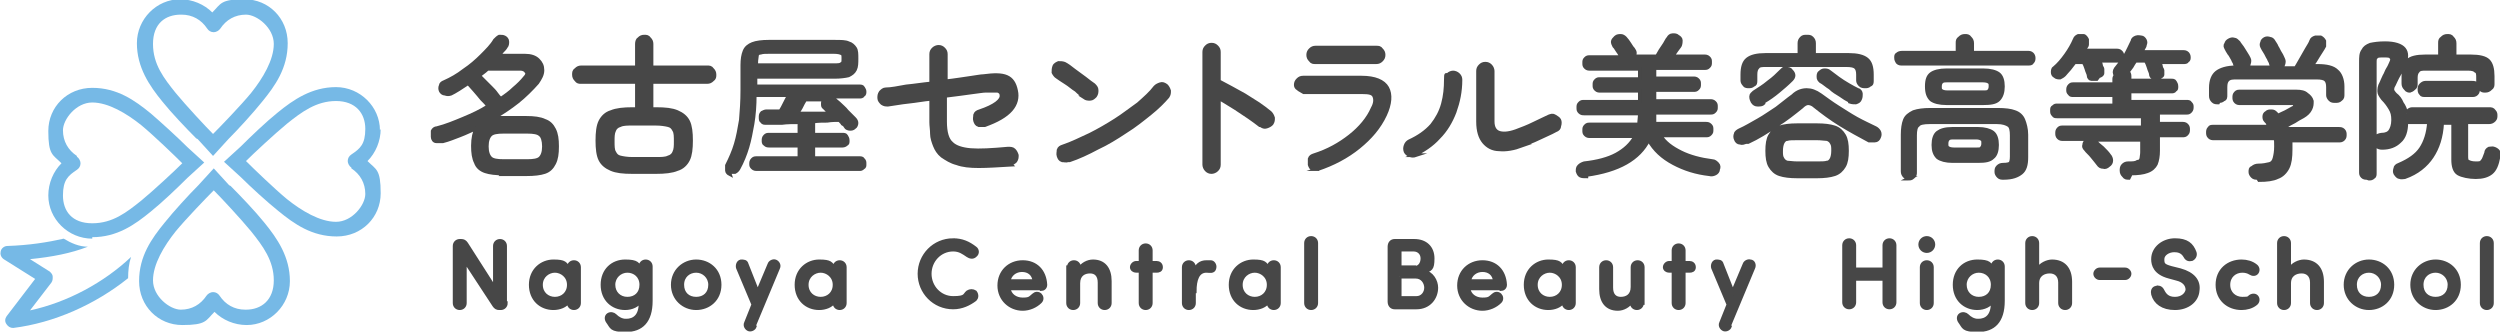 <?xml version="1.0" encoding="UTF-8"?>
<svg xmlns="http://www.w3.org/2000/svg" version="1.1" viewBox="0 0 341.5 45.3">
  <defs>
    <style>
      .cls-1 {
        fill: #76b9e6;
      }

      .cls-2 {
        fill: #474747;
        stroke: #474747;
        stroke-miterlimit: 10;
        stroke-width: .5px;
      }
    </style>
  </defs>
  <!-- Generator: Adobe Illustrator 28.7.1, SVG Export Plug-In . SVG Version: 1.2.0 Build 142)  -->
  <g>
    <g id="_レイヤー_1" data-name="レイヤー_1">
      <g>
        <g>
          <path class="cls-2" d="M69.1,41.4c0,.4-.3.7-.7.7h-.2c-.3,0-.5-.1-.7-.4l-4-6.1v5.8c0,.4-.3.7-.7.7s-.7-.3-.7-.7v-7.8c0-.4.3-.7.7-.7h.2c.3,0,.5.1.7.4l3.9,6.1v-5.8c0-.4.3-.7.7-.7s.7.3.7.7v7.8Z"/>
          <path class="cls-2" d="M77.7,41.1c-.4.7-1.3,1-2.1,1-1.7,0-3.1-1.2-3.1-3.2s1.5-3.2,3.1-3.2,1.6.3,2.1,1v-.2c0-.4.3-.7.7-.7s.7.3.7.7v4.9c0,.4-.3.7-.7.7s-.7-.3-.7-.7v-.3ZM75.8,40.8c1,0,1.9-.7,1.9-1.9s-1-1.9-1.9-1.9-1.9.7-1.9,1.9.9,1.9,1.9,1.9Z"/>
          <path class="cls-2" d="M85.5,43.8c1.2,0,2-.7,2-2.4v-.4c-.3.7-1.2,1.1-2.1,1.1-1.7,0-3.1-1.2-3.1-3.2s1.4-3.2,3.1-3.2,1.7.4,2.1,1v-.3c0-.4.3-.7.7-.7s.7.3.7.7v4.7c0,2.8-1.3,4-3.4,4s-1.9-.4-2.5-1.2c-.2-.3-.2-.7.1-.9.3-.2.7-.1.9.1.4.4.9.7,1.5.7ZM85.7,37c-1,0-1.9.8-1.9,1.9s.8,1.9,1.9,1.9,1.9-.7,1.9-1.9-.9-1.9-1.9-1.9Z"/>
          <path class="cls-2" d="M91.9,38.9c0-1.9,1.5-3.2,3.2-3.2s3.2,1.2,3.2,3.2-1.5,3.2-3.2,3.2-3.2-1.3-3.2-3.2ZM97,38.9c0-1.1-.9-1.9-1.9-1.9s-1.9.7-1.9,1.9.8,1.9,1.9,1.9,1.9-.7,1.9-1.9Z"/>
          <path class="cls-2" d="M103.1,44.6c-.1.3-.5.5-.8.4s-.6-.5-.4-.9l1-2.5-2.1-5c-.1-.3,0-.8.4-.9.4,0,.7,0,.8.4l1.5,3.8,1.6-3.8c.1-.3.5-.5.8-.4s.6.5.4.9l-3.3,7.9Z"/>
          <path class="cls-2" d="M114,41.1c-.4.7-1.3,1-2.1,1-1.7,0-3.1-1.2-3.1-3.2s1.5-3.2,3.1-3.2,1.6.3,2.1,1v-.2c0-.4.3-.7.7-.7s.7.3.7.7v4.9c0,.4-.3.7-.7.7s-.7-.3-.7-.7v-.3ZM112.1,40.8c1,0,1.9-.7,1.9-1.9s-1-1.9-1.9-1.9-1.9.7-1.9,1.9.9,1.9,1.9,1.9Z"/>
        </g>
        <g>
          <path class="cls-2" d="M130.2,32.8c1.2,0,2.1.4,3,1.1.3.2.4.7,0,1-.3.3-.7.2-1,0-.6-.4-1.1-.8-2-.8-1.8,0-3.2,1.5-3.2,3.3s1.4,3.3,3.2,3.3,1.5-.4,2-.8c.3-.2.7-.2,1,0,.3.4.2.8,0,1-.8.6-1.8,1.1-3,1.1-2.6,0-4.6-2.1-4.6-4.6s2-4.6,4.6-4.6Z"/>
          <path class="cls-2" d="M142.1,39.4h-4.3c.1.9.9,1.5,1.9,1.5s1-.2,1.5-.6c.2-.2.6-.3.9,0,.2.2.3.6,0,.9-.6.6-1.5,1-2.4,1-1.7,0-3.2-1.3-3.2-3.2s1.4-3.2,3.2-3.2,3,1.2,3.1,3.1c0,.4-.3.6-.6.6ZM141.3,38.4c-.1-1-.8-1.5-1.7-1.5s-1.7.6-1.8,1.5h3.6Z"/>
          <path class="cls-2" d="M146,36.5c0-.4.3-.7.7-.7s.7.3.7.7v.3c.4-.7,1.2-1.1,1.9-1.1,1.5,0,2.3,1,2.3,2.7v3c0,.4-.3.7-.7.7s-.7-.3-.7-.7v-2.8c0-1-.5-1.5-1.3-1.5s-1.6.4-1.6,1.6v2.7c0,.4-.3.7-.7.7s-.7-.3-.7-.7v-4.9Z"/>
          <path class="cls-2" d="M155.8,37h-.6c-.3,0-.6-.2-.6-.5s.3-.6.6-.6h.6v-1.7c0-.4.3-.7.7-.7s.7.3.7.7v1.7h.8c.3,0,.6.2.6.6s-.3.5-.6.5h-.8v4.4c0,.4-.3.7-.7.7s-.7-.3-.7-.7v-4.4Z"/>
          <path class="cls-2" d="M163.1,39.8v1.6c0,.4-.3.7-.7.7s-.7-.3-.7-.7v-4.9c0-.4.3-.7.7-.7s.7.3.7.7v.8c.3-1.1.9-1.5,1.7-1.5s.4,0,.6,0c.3,0,.6.4.5.8-.1.6-.7.4-1.1.4-1.2,0-1.6,1.2-1.6,2.8Z"/>
          <path class="cls-2" d="M173.3,41.1c-.4.7-1.3,1-2.1,1-1.7,0-3.1-1.2-3.1-3.2s1.5-3.2,3.1-3.2,1.6.3,2.1,1v-.2c0-.4.3-.7.7-.7s.7.3.7.7v4.9c0,.4-.3.7-.7.7s-.7-.3-.7-.7v-.3ZM171.4,40.8c1,0,1.9-.7,1.9-1.9s-1-1.9-1.9-1.9-1.9.7-1.9,1.9.9,1.9,1.9,1.9Z"/>
          <path class="cls-2" d="M179.8,41.4c0,.4-.3.7-.7.7s-.7-.3-.7-.7v-8.2c0-.4.3-.7.7-.7s.7.3.7.7v8.2Z"/>
        </g>
        <g>
          <path class="cls-2" d="M190.5,42c-.4,0-.7-.3-.7-.8v-7.5c0-.5.3-.8.7-.8h2.7c1.5,0,2.5.9,2.5,2.4s-.3,1.5-1.2,1.8c1.1.2,1.7,1.3,1.7,2.2,0,1.4-1,2.7-2.7,2.7h-3ZM193.2,36.6c.7,0,1.1-.6,1.1-1.3s-.5-1.2-1.2-1.2h-1.9v2.4h2ZM191.2,37.8v2.9h2.3c.8,0,1.3-.7,1.3-1.4s-.5-1.5-1.4-1.5h-2.2Z"/>
          <path class="cls-2" d="M204.9,39.4h-4.3c.1.9.9,1.5,1.9,1.5s1-.2,1.5-.6c.2-.2.6-.3.9,0,.2.2.3.6,0,.9-.6.6-1.5,1-2.4,1-1.7,0-3.2-1.3-3.2-3.2s1.4-3.2,3.2-3.2,3,1.2,3.1,3.1c0,.4-.3.6-.6.6ZM204.2,38.4c-.1-1-.8-1.5-1.7-1.5s-1.7.6-1.8,1.5h3.6Z"/>
          <path class="cls-2" d="M213.6,41.1c-.4.7-1.3,1-2.1,1-1.7,0-3.1-1.2-3.1-3.2s1.5-3.2,3.1-3.2,1.6.3,2.1,1v-.2c0-.4.3-.7.7-.7s.7.3.7.7v4.9c0,.4-.3.7-.7.7s-.7-.3-.7-.7v-.3ZM211.7,40.8c1,0,1.9-.7,1.9-1.9s-1-1.9-1.9-1.9-1.9.7-1.9,1.9.9,1.9,1.9,1.9Z"/>
          <path class="cls-2" d="M224.3,41.4c0,.4-.3.7-.7.7s-.7-.3-.7-.7v-.3c-.4.7-1.2,1.1-1.9,1.1-1.5,0-2.3-1-2.3-2.7v-3c0-.4.3-.7.7-.7s.7.3.7.7v2.8c0,1,.5,1.5,1.3,1.5s1.6-.4,1.6-1.6v-2.7c0-.4.3-.7.7-.7s.7.3.7.7v4.9Z"/>
          <path class="cls-2" d="M228.6,37h-.6c-.3,0-.6-.2-.6-.5s.3-.6.6-.6h.6v-1.7c0-.4.3-.7.7-.7s.7.3.7.7v1.7h.8c.3,0,.6.2.6.6s-.3.5-.6.5h-.8v4.4c0,.4-.3.7-.7.7s-.7-.3-.7-.7v-4.4Z"/>
          <path class="cls-2" d="M236.3,44.6c-.1.3-.5.5-.8.4s-.6-.5-.4-.9l1-2.5-2.1-5c-.1-.3,0-.8.4-.9.4,0,.7,0,.8.4l1.5,3.8,1.6-3.8c.1-.3.5-.5.8-.4.4,0,.6.5.4.9l-3.3,7.9Z"/>
        </g>
        <g>
          <path class="cls-2" d="M257.4,38.1h-4.1v3.2c0,.4-.3.7-.7.7s-.7-.3-.7-.7v-7.8c0-.4.3-.7.7-.7s.7.3.7.7v3.3h4.1v-3.3c0-.4.3-.7.7-.7s.7.3.7.7v7.8c0,.4-.3.7-.7.7s-.7-.3-.7-.7v-3.2Z"/>
          <path class="cls-2" d="M263.2,32.5c.5,0,.9.4.9.9s-.4.9-.9.9-.9-.4-.9-.9.4-.9.9-.9ZM263.9,36.5c0-.4-.3-.7-.7-.7s-.7.3-.7.7v4.9c0,.4.3.7.7.7s.7-.3.7-.7v-4.9Z"/>
          <path class="cls-2" d="M270.2,43.8c1.2,0,2-.7,2-2.4v-.4c-.3.7-1.2,1.1-2.1,1.1-1.7,0-3.1-1.2-3.1-3.2s1.4-3.2,3.1-3.2,1.7.4,2.1,1v-.3c0-.4.3-.7.7-.7s.7.3.7.7v4.7c0,2.8-1.3,4-3.4,4s-1.9-.4-2.5-1.2c-.2-.3-.2-.7.1-.9.3-.2.7-.1.9.1.4.4.9.7,1.5.7ZM270.3,37c-1,0-1.9.8-1.9,1.9s.8,1.9,1.9,1.9,1.9-.7,1.9-1.9-.9-1.9-1.9-1.9Z"/>
          <path class="cls-2" d="M278.4,36.8c.3-.7,1.3-1.1,1.9-1.1,1.6,0,2.5,1,2.5,2.8v2.9c0,.4-.3.7-.7.7s-.7-.3-.7-.7v-2.8c0-1-.6-1.5-1.4-1.5s-1.7.4-1.7,1.6v2.7c0,.4-.3.7-.7.7s-.7-.3-.7-.7v-8.2c0-.4.3-.7.7-.7s.7.3.7.7v3.7Z"/>
          <path class="cls-2" d="M290.3,36.8c.3,0,.6.3.6.6s-.3.6-.6.6h-3.5c-.3,0-.6-.3-.6-.6s.3-.6.6-.6h3.5Z"/>
          <path class="cls-2" d="M294.5,39.3c.4-.1.7,0,.9.4.3.6.7,1.1,1.7,1.1s1.6-.6,1.7-1.2c0-.8-.6-1.3-1.4-1.5l-1.1-.3c-1.9-.5-2.2-1.6-2.2-2.4,0-1.5,1.4-2.6,3-2.6s2.3.6,2.7,1.7c.1.3,0,.7-.4.9-.4.1-.7,0-.9-.4-.4-.7-1-.8-1.5-.8-.8,0-1.6.5-1.6,1.2s.1.9,1.2,1.2l1.2.3c1.8.5,2.6,1.5,2.4,2.8-.1,1.4-1.4,2.4-3.1,2.4s-2.7-.8-3-1.9c-.1-.4,0-.8.4-.9Z"/>
          <path class="cls-2" d="M306.2,35.7c.7,0,1.4.2,1.9.6.3.2.4.6.2.9-.2.3-.6.3-.9.1-.3-.2-.7-.3-1.1-.3-1,0-1.9.7-1.9,1.9s.9,1.9,1.9,1.9.8-.1,1.1-.3c.3-.2.7-.2.9.1.2.3.1.7-.2.9-.5.4-1.2.6-1.9.6-1.8,0-3.3-1.2-3.3-3.2s1.5-3.2,3.3-3.2Z"/>
          <path class="cls-2" d="M312.8,36.8c.3-.7,1.3-1.1,1.9-1.1,1.6,0,2.5,1,2.5,2.8v2.9c0,.4-.3.7-.7.7s-.7-.3-.7-.7v-2.8c0-1-.6-1.5-1.4-1.5s-1.7.4-1.7,1.6v2.7c0,.4-.3.7-.7.7s-.7-.3-.7-.7v-8.2c0-.4.3-.7.7-.7s.7.3.7.7v3.7Z"/>
          <path class="cls-2" d="M320.4,38.9c0-1.9,1.5-3.2,3.2-3.2s3.2,1.2,3.2,3.2-1.5,3.2-3.2,3.2-3.2-1.3-3.2-3.2ZM325.5,38.9c0-1.1-.9-1.9-1.9-1.9s-1.9.7-1.9,1.9.8,1.9,1.9,1.9,1.9-.7,1.9-1.9Z"/>
          <path class="cls-2" d="M329.5,38.9c0-1.9,1.5-3.2,3.2-3.2s3.2,1.2,3.2,3.2-1.5,3.2-3.2,3.2-3.2-1.3-3.2-3.2ZM334.6,38.9c0-1.1-.9-1.9-1.9-1.9s-1.9.7-1.9,1.9.8,1.9,1.9,1.9,1.9-.7,1.9-1.9Z"/>
          <path class="cls-2" d="M340.4,41.4c0,.4-.3.7-.7.7s-.7-.3-.7-.7v-8.2c0-.4.3-.7.7-.7s.7.3.7.7v8.2Z"/>
        </g>
      </g>
      <g>
        <path class="cls-2" d="M68.8,23.7c-1.1,0-1.9-.1-2.5-.3-.6-.2-1.1-.6-1.3-1.2-.3-.6-.4-1.3-.4-2.3s.2-1.9.5-2.4c-.7.3-1.5.7-2.3,1s-1.5.6-2.3.8c-.3,0-.6,0-.9,0-.3,0-.5-.3-.5-.6,0-.3,0-.5,0-.8.1-.2.3-.4.6-.4,1.2-.3,2.4-.8,3.6-1.3,1.2-.5,2.3-1,3.4-1.7-.2-.3-.5-.6-.9-1-.3-.4-1.7-2-1.9-2.2-.2-.2,1.2-1.3,1.4-1.1.2.2,1.6,1.6,1.8,1.8.2.2.5.5.7.8.2.3.4.5.6.7.6-.4,1.3-.9,1.8-1.4.6-.5,1.1-1,1.5-1.5.3-.3.4-.6.2-.8-.1-.2-.4-.4-.8-.4h-4.5c-.7.7-4.1,3-5,3.4-.3.1-.5.1-.8,0-.3,0-.5-.2-.6-.4-.1-.2-.1-.5,0-.7,0-.2.2-.4.5-.5.9-.4,1.8-.9,2.7-1.6.9-.6,1.7-1.3,2.4-2,.7-.7,1.4-1.4,1.8-2.1.2-.2.4-.4.6-.5.3,0,.5,0,.7.1.2.1.4.3.4.6,0,.2,0,.5-.2.7-.1.2-.3.4-.5.6s-.3.4-.5.6h3.6c.8,0,1.4.2,1.8.6s.6.8.6,1.4c0,.6-.3,1.1-.7,1.7-.8.9-1.7,1.8-2.7,2.6-1,.8-2.1,1.5-3.2,2.2.4,0,.7,0,1.2,0h3.2c1,0,1.9.1,2.5.4.6.2,1,.6,1.3,1.2.3.6.4,1.3.4,2.3s-.1,1.7-.4,2.3c-.3.6-.7,1-1.3,1.2-.6.2-1.4.3-2.5.3h-3.2ZM68.8,22h3.2c.9,0,1.5-.1,1.8-.4.3-.3.5-.8.5-1.6s-.2-1.4-.5-1.6c-.3-.3-.9-.4-1.8-.4h-3.2c-.9,0-1.5.1-1.8.4-.3.3-.5.8-.5,1.6s.2,1.3.5,1.6c.3.3.9.4,1.8.4Z"/>
        <path class="cls-2" d="M86.4,23.5c-1.3,0-2.2-.1-2.9-.4-.7-.3-1.2-.7-1.5-1.3-.3-.6-.4-1.5-.4-2.6s.1-2,.4-2.6c.3-.6.8-1.1,1.5-1.3.7-.3,1.7-.4,2.9-.4h.6v-3.7h-7.6c-.3,0-.5,0-.7-.3-.2-.2-.3-.4-.3-.7s0-.5.3-.7c.2-.2.4-.3.7-.3h7.6v-3.2c0-.3.1-.6.3-.7.2-.2.4-.3.7-.3s.5,0,.7.3c.2.2.3.4.3.7v3.2h7.6c.3,0,.5,0,.7.3.2.2.3.4.3.7s0,.5-.3.7c-.2.2-.4.3-.7.3h-7.6v3.7h.6c1.3,0,2.2.1,2.9.4.7.3,1.2.7,1.5,1.3.3.6.4,1.5.4,2.6s-.1,2-.4,2.6c-.3.6-.8,1.1-1.5,1.3-.7.3-1.7.4-2.9.4h-3.2ZM86.4,21.7h3.2c.7,0,1.3,0,1.7-.2.4-.1.7-.4.8-.7.2-.4.2-.9.2-1.5s0-1.2-.2-1.5c-.2-.4-.4-.6-.8-.7-.4-.1-1-.2-1.7-.2h-3.2c-.7,0-1.3,0-1.7.2-.4.1-.7.4-.8.7-.2.4-.2.9-.2,1.5s0,1.2.2,1.5c.2.4.4.6.8.7.4.1,1,.2,1.7.2Z"/>
        <path class="cls-2" d="M99.7,23.8c-.2-.1-.4-.3-.4-.5,0-.2,0-.5,0-.7.5-1,.9-1.9,1.2-2.9.3-1,.5-2.1.7-3.3.1-1.2.2-2.5.2-4.1v-3.4c0-.8.1-1.4.3-1.9.2-.5.6-.8,1.1-1,.5-.2,1.3-.3,2.2-.3h9c.9,0,1.5,0,1.9.2.4.1.7.4.9.7.2.3.2.8.2,1.4s0,1.1-.2,1.5c-.2.4-.5.6-.9.8-.4.1-1.1.2-1.9.2h-10.8v1.3h14.2c.2,0,.4,0,.5.2.1.2.2.3.2.5s0,.4-.2.5c-.1.2-.3.2-.5.2h-3.8s0,0,0,0c0,0,0,0,0,0,.3.3.6.6,1,.9.4.4.8.7,1.1,1.1.4.4.7.7,1,1,.2.2.3.4.3.6,0,.2-.1.5-.3.6-.2.2-.4.2-.6.2-.2,0-.5-.1-.6-.3,0-.1-.2-.3-.4-.4-.1-.2-.3-.3-.4-.5-.5,0-1.1,0-1.7.1-.6,0-1.2,0-1.9.1v1.8h4c.2,0,.4,0,.5.2.1.2.2.3.2.6s0,.4-.2.5c-.1.1-.3.2-.5.2h-4v1.7h6.3c.2,0,.4,0,.5.2.2.2.2.3.2.6s0,.4-.2.5c-.2.2-.3.2-.5.2h-14c-.2,0-.4,0-.6-.2s-.2-.3-.2-.5,0-.4.2-.6.3-.2.6-.2h5.8v-1.7h-4.1c-.2,0-.4,0-.6-.2-.2-.1-.2-.3-.2-.5s0-.4.2-.6c.2-.2.3-.2.6-.2h4.1v-1.7c-.8,0-1.7,0-2.4.1-.8,0-1.5,0-2.1,0-.3,0-.5,0-.6-.2-.2-.1-.2-.3-.2-.6,0-.2,0-.4.2-.6.2-.1.4-.2.6-.2.3,0,.6,0,.9,0,.3,0,.7,0,1,0,.2-.3.4-.7.6-1.1.2-.4.4-.8.6-1.1h-4.7c0,1.4-.1,2.7-.3,3.9-.2,1.1-.4,2.2-.7,3.2-.3,1-.7,2-1.2,2.9-.1.2-.3.4-.5.5-.3,0-.5,0-.8,0ZM103.2,8.9h10.7c.6,0,.9,0,1.1-.2.2-.1.2-.3.2-.7s0-.6-.2-.7c-.2-.1-.5-.2-1.1-.2h-8.8c-.5,0-.9,0-1.2.1-.3,0-.5.2-.5.4,0,.2-.1.5-.1,1v.2ZM108.7,15.5c.8,0,1.6,0,2.4,0,.8,0,1.6,0,2.3,0-.1-.2-.3-.3-.4-.4-.1-.1-.3-.3-.4-.4-.2-.1-.2-.3-.2-.5,0-.2,0-.4.2-.5,0,0,.1,0,.1-.1h-2.7c-.2.3-.4.7-.6,1.1-.2.4-.5.7-.7,1.1Z"/>
        <path class="cls-2" d="M148.2,13.3c-.4-.3-.8-.6-1.2-1-.5-.3-.9-.7-1.4-1-.5-.3-.9-.6-1.2-.8-.2-.1-.4-.4-.5-.6,0-.3,0-.5.1-.8.1-.3.4-.4.6-.5.3,0,.5,0,.8.1.4.2.8.5,1.3.9.5.4,1,.7,1.5,1.1.5.4.9.7,1.2.9.2.2.4.4.4.7,0,.3,0,.5-.2.8-.2.2-.4.4-.7.4-.3,0-.5,0-.8-.2ZM145.9,21.9c-.3.1-.5,0-.8,0-.3-.1-.4-.3-.5-.6-.1-.3,0-.5,0-.8.1-.3.3-.4.6-.5,1.2-.4,2.4-1,3.7-1.6,1.2-.6,2.4-1.3,3.5-2s2.1-1.5,3.1-2.2c.9-.8,1.7-1.5,2.3-2.3.2-.2.4-.3.7-.4s.5,0,.8.2c.2.2.3.4.4.7,0,.3,0,.5-.2.8-.6.7-1.4,1.5-2.4,2.3-1,.8-2.1,1.7-3.4,2.5-1.2.8-2.5,1.6-3.8,2.2-1.3.7-2.6,1.3-3.8,1.7Z"/>
        <path class="cls-2" d="M165.5,23.5c-.3,0-.5-.1-.7-.3-.2-.2-.3-.5-.3-.7V7.1c0-.3.1-.5.3-.7.2-.2.4-.3.7-.3s.5.1.7.3c.2.2.3.4.3.7v15.4c0,.3-.1.5-.3.7-.2.2-.5.3-.7.3ZM172.1,17.1c-.4-.3-.9-.7-1.5-1.1-.6-.4-1.2-.8-1.8-1.2-.6-.4-2.3-1.4-2.8-1.7-.2-.1.2-2.2.5-2,.6.3,2.8,1.5,3.5,1.9.6.4,1.3.8,1.9,1.2.6.4,1.1.8,1.6,1.2.2.2.3.4.4.7,0,.3,0,.5-.2.8-.2.2-.4.3-.7.4s-.5,0-.8-.2Z"/>
        <path class="cls-2" d="M180.2,23.1c-.3,0-.6,0-.8,0-.3-.1-.4-.3-.5-.6,0-.3,0-.5,0-.8.1-.3.3-.4.6-.5,1.9-.6,3.5-1.5,4.9-2.6,1.4-1.1,2.5-2.4,3.1-3.8.4-.7.4-1.3.2-1.7-.2-.4-.7-.5-1.6-.5h-8c-.3-.2-.6-.3-.8-.5-.2-.1-.3-.3-.3-.5,0-.3.1-.5.3-.7.2-.2.4-.3.7-.3h8c1.8,0,3,.5,3.5,1.4.5.9.4,2.2-.3,3.7-.8,1.7-2,3.1-3.6,4.4-1.6,1.3-3.5,2.3-5.6,3ZM179.7,8.5c-.3,0-.5,0-.7-.3-.2-.2-.3-.4-.3-.7s.1-.5.3-.7c.2-.2.4-.3.7-.3h8.3c.3,0,.5,0,.7.3.2.2.3.4.3.7s-.1.5-.3.7c-.2.2-.4.3-.7.3h-8.3Z"/>
        <path class="cls-2" d="M193.4,21.2c-.3.1-.5.1-.8,0-.3-.1-.5-.3-.6-.5-.1-.3-.1-.5,0-.8.1-.3.3-.5.5-.6,1.3-.6,2.3-1.3,3.1-2.2.7-.9,1.2-1.8,1.5-2.9.3-1.1.4-2.2.4-3.3s.1-.5.3-.7c.2-.2.5-.3.7-.3s.5.1.7.3c.2.2.3.4.3.7,0,1.6-.3,3-.8,4.4-.5,1.3-1.2,2.5-2.2,3.5-.9,1-2.1,1.8-3.4,2.4ZM207.9,19.9c-1.1.4-2.2.6-3.1.5-.9,0-1.6-.4-2.1-1-.5-.6-.8-1.5-.8-2.8v-6.9c0-.3.1-.5.3-.7.2-.2.4-.3.7-.3s.5.1.7.3c.2.2.3.5.3.7v6.9c0,.8.3,1.3.8,1.5.5.2,1.3.2,2.4-.2.8-.3,1.6-.6,2.4-1,.8-.4,1.5-.7,2.1-1,.3-.1.5-.2.8,0s.5.3.6.5c.1.2.1.5,0,.8,0,.3-.2.5-.5.6-.7.4-1.5.7-2.3,1.1-.8.4-1.7.7-2.4,1Z"/>
        <path class="cls-2" d="M216.7,24.1c-.3,0-.6,0-.8-.1-.2-.1-.3-.3-.4-.6,0-.3,0-.5.2-.7.2-.2.4-.3.7-.4,1.8-.2,3.3-.6,4.4-1.2s2-1.4,2.6-2.5h-6.2c-.2,0-.4,0-.6-.2-.2-.2-.2-.3-.2-.6s0-.4.2-.6c.2-.2.3-.2.6-.2h6.7c0-.5.1-1,.1-1.5h0s-7.6,0-7.6,0c-.2,0-.4,0-.6-.2-.2-.2-.2-.3-.2-.6s0-.4.2-.6c.2-.2.3-.2.6-.2h7.6v-1.5h-5.4c-.2,0-.4,0-.6-.2-.2-.2-.2-.3-.2-.6s0-.4.2-.6c.2-.2.3-.2.6-.2h5.4v-1.4h-6.8c-.2,0-.4,0-.6-.2-.2-.2-.2-.3-.2-.6s0-.4.2-.6c.2-.2.3-.2.6-.2h4.3c0-.1-.2-.3-.3-.5-.1-.2-.3-.4-.4-.6-.1-.2-.2-.3-.3-.4-.1-.2-.2-.4-.2-.6,0-.2.2-.4.4-.6.2-.2.5-.2.7-.2s.4.1.6.3c.2.2.4.5.6.8.2.3.3.5.5.7.3.4.3.7,0,1h3.2c.2-.2.3-.5.5-.8.2-.3.4-.6.6-.9.2-.3.3-.6.5-.8.1-.2.3-.4.6-.4.3,0,.5,0,.7.2.2.1.4.3.4.5,0,.2,0,.4-.1.7-.1.2-.3.4-.5.7-.2.3-.4.6-.6.8h4.4c.2,0,.4,0,.6.2.2.2.2.3.2.6s0,.4-.2.6-.3.2-.6.2h-6.8v1.4h5.3c.2,0,.4,0,.6.2.2.2.2.3.2.6s0,.4-.2.6c-.2.2-.3.2-.6.2h-5.3v1.5h7.6c.2,0,.4,0,.6.2.2.2.2.3.2.6s0,.4-.2.6c-.2.2-.3.2-.6.2h-7.6c0,.3,0,.5,0,.8,0,.2,0,.5,0,.7h7c.2,0,.4,0,.6.2.2.2.2.3.2.6s0,.4-.2.6c-.2.2-.3.2-.6.2h-6.2c.6,1,1.6,1.7,2.8,2.3,1.2.6,2.7,1,4.3,1.2.3,0,.5.2.7.4.2.2.2.5.1.7,0,.3-.2.5-.4.6-.2.1-.5.2-.8.1-1.8-.2-3.4-.7-4.9-1.5-1.5-.8-2.6-1.8-3.4-3.2-1.3,2.6-4.1,4.2-8.5,4.8Z"/>
        <path class="cls-2" d="M238.5,19.4c-.3.1-.5.2-.8.1-.3,0-.5-.2-.6-.5-.1-.2-.1-.5,0-.7,0-.2.3-.4.5-.5.9-.4,1.7-.9,2.6-1.4.9-.5,1.7-1.1,2.5-1.6.8-.6,1.5-1.2,2.2-1.7.6-.6,1.3-.8,1.9-.8s1.2.2,1.9.7c.7.5,1.5,1.1,2.3,1.6.8.5,1.7,1.1,2.6,1.6.9.5,1.8.9,2.6,1.3.2.1.4.3.5.5.1.2.1.5,0,.7-.1.3-.3.5-.6.5-.3,0-.6,0-.8,0-1.3-.7-2.6-1.4-3.9-2.2-1.3-.8-2.5-1.7-3.5-2.5-.3-.3-.7-.4-.9-.4-.3,0-.6.2-.9.5-1,.8-2.1,1.7-3.4,2.5-1.3.9-2.6,1.7-3.9,2.3ZM238.9,11.8c-.2,0-.5,0-.6-.2-.2-.2-.3-.4-.3-.6v-.8c0-1,.2-1.7.7-2.1.5-.4,1.3-.6,2.5-.6h4.6v-1.6c0-.3.1-.5.3-.7.2-.2.4-.2.7-.2s.5,0,.7.2c.2.2.3.4.3.7v1.6h4.7c1.2,0,2,.2,2.5.6.5.4.7,1.1.7,2.1v.8c0,.3,0,.5-.3.6-.2.2-.4.2-.6.2s-.5,0-.7-.2c-.2-.2-.3-.4-.3-.6v-.8c0-.5-.1-.8-.3-1-.2-.2-.6-.3-1.3-.3h-10.9c-.6,0-1,0-1.2.3-.2.2-.3.5-.3,1v.8c0,.3,0,.5-.3.6-.2.2-.4.2-.7.2ZM240.9,14.1c-.2.2-.5.2-.8.2-.3,0-.5-.1-.7-.4-.1-.2-.2-.4-.2-.7s.2-.4.4-.6c.6-.4,1.3-.8,2-1.4.7-.5,1.2-1,1.7-1.5s.4-.3.7-.3.5,0,.7.3c.2.2.3.4.3.6,0,.2-.1.4-.3.6-.6.6-1.2,1.1-1.8,1.6-.6.5-1.3,1-2,1.4ZM245.5,24.1c-1,0-1.8-.1-2.4-.3-.6-.2-1-.6-1.3-1.1-.3-.5-.4-1.2-.4-2.1s.1-1.6.4-2.1c.3-.5.7-.9,1.3-1.1.6-.2,1.4-.3,2.4-.3h2.7c1,0,1.8.1,2.4.3.6.2,1,.6,1.3,1.1.3.5.4,1.2.4,2.1s-.1,1.6-.4,2.1c-.3.5-.7.9-1.3,1.1-.6.2-1.4.3-2.4.3h-2.7ZM245.5,22.3h2.7c.6,0,1.1,0,1.4-.1.3,0,.5-.3.6-.5.1-.2.2-.6.2-1.1s0-.8-.2-1.1c-.1-.2-.3-.4-.6-.5-.3,0-.8-.1-1.4-.1h-2.7c-.6,0-1.1,0-1.4.1-.3,0-.5.3-.6.5-.1.2-.2.6-.2,1.1s0,.8.2,1.1c.1.2.3.4.6.5.3,0,.8.1,1.4.1ZM252.7,13.8c-.4-.2-.9-.5-1.3-.8-.5-.3-1-.6-1.4-1-.5-.3-.9-.7-1.3-.9-.2-.2-.3-.3-.3-.6,0-.2,0-.5.2-.6.2-.2.4-.3.6-.3.2,0,.5,0,.7.2.4.3.8.6,1.2.9s.9.6,1.4.9c.5.3.9.5,1.3.7.2,0,.4.3.4.5,0,.2,0,.5-.1.7-.1.3-.3.4-.6.5-.3,0-.5,0-.8-.1Z"/>
        <path class="cls-2" d="M259.8,8.7c-.2,0-.4,0-.6-.2-.1-.2-.2-.3-.2-.6s0-.4.2-.5c.1-.1.3-.2.6-.2h7.6v-1.3c0-.3,0-.5.3-.7.2-.2.4-.3.7-.3s.5,0,.7.3c.2.2.3.4.3.7v1.3h7.6c.2,0,.4,0,.6.2.1.1.2.3.2.5s0,.4-.2.6c-.1.2-.3.2-.6.2h-17.3ZM260.9,24.3c-.3,0-.5,0-.7-.2s-.3-.4-.3-.7v-5c0-.8.1-1.5.3-2,.2-.5.6-.8,1.2-1.1.6-.2,1.3-.3,2.3-.3h9.2c1,0,1.8.1,2.3.3.6.2,1,.6,1.2,1.1.2.5.4,1.2.4,2v3.1c0,1-.2,1.7-.7,2.1-.5.4-1.2.7-2.4.7-.3,0-.5,0-.7-.2-.2-.2-.3-.4-.3-.6,0-.3,0-.5.2-.7.2-.2.4-.3.7-.3.6,0,.9-.1,1-.2.1-.1.2-.4.2-.9v-2.9c0-.7-.1-1.2-.4-1.4-.3-.2-.8-.4-1.6-.4h-9.2c-.8,0-1.4.1-1.6.4-.3.2-.4.7-.4,1.4v5c0,.3,0,.5-.3.7-.2.2-.4.2-.6.2ZM265.9,14.1c-1,0-1.7-.2-2.1-.5-.4-.4-.6-.9-.6-1.8s.2-1.4.6-1.7c.4-.3,1.1-.5,2.1-.5h5c1,0,1.7.2,2.1.5.4.3.6.9.6,1.7s-.2,1.4-.6,1.8c-.4.4-1.1.5-2.1.5h-5ZM266.7,22c-.9,0-1.6-.2-2-.5-.4-.4-.6-.9-.6-1.7s.2-1.4.6-1.7c.4-.3,1-.5,2-.5h3.5c.9,0,1.6.2,2,.5.4.3.6.9.6,1.7s-.2,1.4-.6,1.7c-.4.4-1,.5-2,.5h-3.5ZM266,12.6h4.9c.4,0,.7,0,.8-.2.1-.1.2-.3.2-.6s0-.5-.2-.6c-.1-.1-.4-.2-.8-.2h-4.9c-.4,0-.6,0-.8.2-.1.1-.2.3-.2.6s0,.5.2.6c.1.1.4.2.8.2ZM266.9,20.4h3.1c.4,0,.6,0,.7-.2.1-.1.2-.3.2-.6s0-.5-.2-.6c-.1-.1-.4-.2-.7-.2h-3.1c-.4,0-.6,0-.8.2-.1.1-.2.3-.2.6s0,.5.2.6c.1.1.4.2.8.2Z"/>
        <path class="cls-2" d="M290.8,24.3c-.3,0-.5,0-.7-.3-.2-.2-.3-.4-.3-.7,0-.2,0-.5.2-.7.2-.2.4-.3.7-.3.6,0,1,0,1.3-.2.3,0,.4-.2.5-.4,0-.2.1-.5.1-.9v-1.7h-6.7c.1,0,.2,0,.3.2.3.3.6.6,1,.9.4.4.7.7.9,1,.2.2.3.5.3.7,0,.3-.1.5-.4.7-.2.2-.5.3-.7.2-.3,0-.5-.1-.7-.4-.2-.3-.5-.6-.8-1s-.7-.7-.9-1c-.2-.2-.3-.4-.2-.6,0-.2.1-.4.3-.6,0,0,.2-.1.3-.2h-3.5c-.2,0-.4,0-.6-.2-.2-.2-.2-.4-.2-.6s0-.4.2-.6c.2-.2.3-.2.6-.2h10.9v-1.5h-11.7c-.2,0-.4,0-.5-.2-.2-.2-.2-.3-.2-.6s0-.4.2-.5c.2-.2.3-.2.5-.2h7.8v-1.4h-5.6c-.2,0-.4,0-.5-.2-.2-.2-.2-.3-.2-.5s0-.4.2-.6c.2-.2.3-.2.5-.2h5.6v-.6c0-.2,0-.4.2-.6-.2-.3-.2-.6,0-.9.4-.5.9-1.1,1.3-1.8.4-.7.7-1.4,1-2,0-.2.2-.4.5-.5s.5,0,.7,0c.2,0,.4.2.5.4.1.2.1.4,0,.6,0,.2-.1.3-.2.5s-.2.3-.2.5h5.6c.2,0,.4,0,.6.2.1.1.2.3.2.5s0,.4-.2.5c-.1.2-.3.2-.6.2h-3.2c0,.2.2.4.2.6,0,.2.2.4.2.5,0,.2,0,.4,0,.6,0,.2-.3.3-.5.4-.2,0-.5,0-.7,0s-.4-.2-.4-.5c0-.2-.2-.5-.3-.9-.1-.3-.2-.6-.4-.9h-1.4c-.2.3-.4.6-.5.8-.2.3-.4.5-.5.7,0,0,0,0,0,0,0,0,0,0,0,0,.1.2.2.3.2.6v.6h5.7c.2,0,.4,0,.5.2.1.2.2.3.2.6s0,.4-.2.5c-.1.2-.3.2-.5.2h-5.7v1.4h7.8c.2,0,.4,0,.5.2.2.2.2.3.2.5s0,.4-.2.6c-.2.2-.3.2-.5.2h-3.9v1.5h3.3c.2,0,.4,0,.6.2.2.2.2.4.2.6s0,.4-.2.6c-.2.2-.3.2-.6.2h-3.3v2.1c0,.7-.1,1.3-.3,1.8-.2.4-.6.8-1.2,1-.5.2-1.3.3-2.2.3ZM286.4,10.8c-.2,0-.5,0-.7,0s-.4-.2-.4-.5c0-.2-.2-.5-.3-.9-.1-.3-.2-.6-.4-.9h-1.2c-.2.3-.5.6-.7.9-.3.3-.5.6-.7.8-.2.2-.4.3-.6.4-.2,0-.5,0-.7-.2-.2-.1-.3-.3-.3-.5,0-.2,0-.5.2-.6.6-.5,1.1-1.1,1.6-1.8.5-.7.9-1.4,1.2-2.1.1-.3.3-.4.5-.5.2,0,.5,0,.7,0,.2,0,.4.3.5.5,0,.2,0,.4,0,.7,0,.1-.1.3-.2.4,0,.1-.2.3-.2.4h4.4c.2,0,.4,0,.6.2s.2.3.2.5,0,.4-.2.5c-.1.2-.3.2-.6.2h-2.3c0,.2.2.4.2.6,0,.2.2.4.2.5,0,.2,0,.4,0,.6,0,.2-.3.4-.5.4Z"/>
        <path class="cls-2" d="M308.4,24.3c-.3,0-.5,0-.7-.2s-.3-.4-.3-.6c0-.3,0-.5.3-.6.2-.2.5-.3.8-.3.6,0,1.1-.1,1.5-.2.4-.1.6-.4.7-.8.1-.4.2-.9.2-1.6s0-.8-.1-1.1h-8.4c-.2,0-.4,0-.6-.2-.2-.2-.2-.4-.2-.6s0-.4.2-.6c.1-.2.3-.2.5-.2h7.8c0-.2-.2-.3-.3-.4,0-.1-.2-.3-.3-.4-.2-.2-.2-.4-.2-.6s.1-.4.3-.5c.2-.2.4-.2.6-.2.2,0,.4,0,.6.2,0,0,.1.1.2.2s.1.1.2.2c.3-.2.6-.3,1-.5.4-.2.7-.4.9-.5.3-.1.4-.3.4-.5,0-.2-.2-.2-.5-.2h-7c-.2,0-.4,0-.6-.2-.2-.2-.2-.4-.2-.6s0-.4.2-.6c.2-.2.3-.2.6-.2h7.7c.6,0,1.1.1,1.4.4.3.2.6.5.7.9,0,.4,0,.7-.2,1.1-.2.4-.5.7-1,1-.4.2-.9.5-1.2.7-.4.2-.8.4-1.2.7v.3h7.2c.3,0,.5,0,.7.2.2.2.2.4.2.6s0,.4-.2.6c-.2.2-.4.2-.6.2h-6.6c0,.2,0,.4,0,.6,0,.2,0,.4,0,.6,0,1.1-.1,1.9-.4,2.5-.3.6-.8,1.1-1.4,1.3-.6.3-1.5.4-2.5.4ZM303,14c-.3,0-.5,0-.7-.2-.2-.2-.3-.4-.3-.7v-1.1c0-1,.3-1.7.8-2.1.5-.4,1.4-.7,2.6-.7h.3c-.2-.1-.3-.2-.4-.4,0-.2-.2-.4-.3-.7-.2-.3-.3-.6-.5-.8-.2-.3-.3-.5-.4-.7-.1-.2-.2-.4,0-.6,0-.2.2-.4.4-.5.2-.1.4-.2.7-.1.2,0,.4.2.6.4.1.2.3.4.5.7.2.3.3.5.5.8.2.3.3.5.4.7.1.2.1.4,0,.7,0,.2-.2.4-.4.5h3.9c-.3,0-.4-.2-.5-.5,0-.2-.2-.4-.3-.7-.2-.3-.3-.6-.5-.9-.2-.3-.3-.5-.4-.7-.1-.2-.1-.4,0-.6,0-.2.2-.4.4-.5.2-.1.4-.1.7,0,.2,0,.4.2.5.4.1.2.3.4.4.7.2.3.3.6.5.9.2.3.3.6.4.8.1.2.1.4,0,.7s-.2.4-.5.5c0,0,0,0,0,0s0,0,0,0h2.2c.2-.3.4-.7.7-1.2.3-.5.5-.9.8-1.4.3-.5.5-.8.6-1.1.1-.3.3-.4.6-.5.3,0,.5,0,.7,0,.2.1.4.3.5.5,0,.2,0,.5,0,.7-.2.4-.5.8-.8,1.3-.3.5-.6,1-.9,1.4h.8c1.2,0,2.1.2,2.6.7.5.4.8,1.2.8,2.1v1.1c0,.3,0,.5-.3.7-.2.2-.4.2-.7.2s-.5,0-.7-.2c-.2-.2-.3-.4-.3-.6v-1.1c0-.5-.1-.8-.3-1-.2-.2-.6-.3-1.3-.3h-10.8c-.6,0-1,0-1.3.3-.2.2-.3.5-.3,1v1.1c0,.3,0,.5-.3.6-.2.2-.4.2-.6.2Z"/>
        <path class="cls-2" d="M323.3,24.3c-.2,0-.4,0-.6-.2s-.2-.4-.2-.6v-15c0-.7,0-1.2.3-1.6.2-.4.5-.6,1-.8.5-.1,1.1-.2,2-.2,1.3,0,2.2.3,2.6.8.4.5.4,1.2,0,2.1-.2.4-.4.9-.7,1.4-.3.5-.5,1-.7,1.4-.2.3-.2.5-.2.7,0,.1.2.4.4.6.4.3.7.7.9,1.2.3.4.5.9.6,1.4,0-.2.2-.3.3-.4.1-.1.3-.2.5-.2h10.5c.3,0,.5,0,.7.3.2.2.2.4.2.6s0,.4-.2.6c-.2.2-.4.3-.7.3h-3.1v4.6c0,.4,0,.7.3.8.2.1.5.2,1,.2s.7,0,.9-.3c.2-.2.3-.6.5-1.1,0-.3.2-.5.4-.6.2,0,.5-.1.7,0,.5.2.8.5.6,1.1-.2,1.1-.5,1.8-1,2.2-.5.4-1.2.6-2.1.6s-1.9-.2-2.4-.5c-.5-.3-.7-1-.7-1.9v-5h-1.5c-.1,1.9-.6,3.4-1.4,4.6-.8,1.2-2,2.2-3.7,2.8-.2,0-.5.1-.7,0-.2,0-.4-.2-.6-.5-.1-.2-.1-.4,0-.7,0-.2.2-.4.5-.5,1.4-.6,2.4-1.3,3-2.2s1-2.1,1.1-3.6h-2.4c-.2,0-.3,0-.4,0s-.2-.1-.3-.2v.3c0,1.1-.3,2-.9,2.5-.6.6-1.4.9-2.4.9-.6,0-.9-.3-1-.8,0-.6.2-.9.9-1,.6,0,1-.2,1.2-.5.2-.3.4-.8.4-1.5s-.1-1.1-.4-1.6-.6-.9-1-1.3c-.3-.4-.5-.7-.5-1,0-.3,0-.7.3-1.2.1-.2.2-.5.4-.9.2-.3.3-.7.5-1,.2-.3.3-.6.4-.8.2-.4.2-.6,0-.8-.1-.2-.5-.2-1-.2s-.9,0-1,.2c-.2.1-.2.4-.2.8v15c0,.3,0,.5-.2.6-.2.2-.4.2-.6.2ZM329.3,12.4c-.3,0-.5,0-.7-.3-.2-.2-.3-.4-.3-.7v-1c0-1,.2-1.7.6-2.1.4-.4,1.2-.6,2.4-.6h2v-1.8c0-.3,0-.5.3-.7.2-.2.4-.3.7-.3s.5,0,.7.3c.2.2.3.4.3.7v1.8h2.2c1.2,0,2,.2,2.4.6.4.4.6,1.1.6,2.1v1c0,.3,0,.5-.3.7-.2.2-.4.3-.7.3s-.5,0-.7-.3c-.2-.2-.3-.4-.3-.7v-.8c0-.4,0-.8-.3-.9-.2-.2-.5-.3-1.1-.3h-5.7c-.5,0-.9,0-1.1.3-.2.2-.3.5-.3.9v.8c0,.3,0,.5-.3.7-.2.2-.4.3-.7.3ZM331.3,13c-.3,0-.5,0-.6-.2-.2-.2-.2-.4-.2-.6s0-.4.2-.6c.2-.2.4-.3.6-.3h6.4c.3,0,.5,0,.6.3.2.2.2.4.2.6s0,.4-.2.6c-.2.2-.4.2-.6.2h-6.4Z"/>
        <path class="cls-2" d="M138.1,22.5c-1.7.1-3.2.2-4.4.2-1.2,0-2.2-.1-3-.4-.8-.2-1.4-.6-2-1-.5-.4-.8-.9-1-1.4-.2-.5-.4-1.1-.4-1.6,0-.6-.1-1.1-.1-1.6v-3.2c-1.1.1-2.1.3-3.1.4-1,.1-2,.3-2.8.4-.3,0-.5,0-.8-.2-.2-.2-.4-.4-.4-.7,0-.3,0-.5.2-.8.2-.2.4-.4.7-.4.7,0,1.7-.2,2.8-.4,1.1-.1,2.3-.3,3.4-.4v-4c0-.3.1-.5.3-.7.2-.2.5-.3.7-.3.3,0,.5.1.7.3.2.2.3.4.3.7v3.7c1-.1,2.9-.4,3.6-.5.7-.1,1.2-.2,1.5-.2,1.5-.2,2.5-.2,3.2.1.7.3,1.1.9,1.3,1.9.2.9,0,1.8-.7,2.6-.7.8-1.9,1.5-3.6,2.1-.3,0-.5,0-.8,0-.3-.1-.4-.3-.5-.6-.1-.3,0-.5,0-.8.1-.3.3-.4.6-.5,2.1-.7,3.1-1.5,3-2.2,0-.3-.2-.5-.5-.6-.3,0-.8,0-1.7,0-.3,0-.9.1-1.7.2-.8.1-2.8.4-3.8.5v3.5c0,1.5.3,2.5.9,3,.5.5,1.4.8,2.6.9,1.2.1,2.9,0,5.1-.2.3,0,.6,0,.8.2.2.2.3.4.4.7,0,.3,0,.5-.2.8-.2.2-.4.3-.7.4Z"/>
      </g>
      <g>
        <path class="cls-1" d="M7,38.6c.2-.2.2-.5.2-.8,0-.3-.2-.5-.4-.7l-2.7-1.7c3-.3,5.6-.8,7.9-1.7-1.2,0-2.3-.5-3.3-1.1-2.2.5-4.7.9-7.7,1-.4,0-.8.3-.9.7-.1.4,0,.8.4,1.1l4.3,2.7-3.9,5.1c-.2.3-.3.7,0,1.1.2.3.5.5.9.5,0,0,0,0,0,0,5.6-.7,11.2-3.2,15.7-6.8,0-1,.1-2,.4-2.9-3.7,3.5-8.7,6.2-13.8,7.3l3-3.9Z"/>
        <path class="cls-1" d="M27,19l2.1,2.3,2.1-2.3c1.3-1.3,3.4-3.6,4.6-5.1,1.8-2.2,3.5-4.6,3.5-8s-2.6-6-5.9-6-3.2.6-4.4,1.8c-1.1-1.1-2.7-1.8-4.4-1.8-3.2,0-5.9,2.7-5.9,6s1.7,5.8,3.5,8c1.2,1.5,3.3,3.7,4.6,5ZM24.8,2c1.5,0,2.7.7,3.5,1.9.2.3.5.5.9.5.3,0,.7-.2.9-.5.8-1.2,2-1.9,3.5-1.9s3.8,1.8,3.8,4-1.5,4.7-3.1,6.7c-1.4,1.7-4.2,4.6-5.2,5.6-1-1-3.7-3.9-5.1-5.6-1.6-2-3.1-3.9-3.1-6.7s1.7-4,3.8-4Z"/>
        <path class="cls-1" d="M12.6,32.4c3.4,0,5.8-1.7,8-3.5,1.5-1.2,3.7-3.3,5-4.6l2.3-2.1-2.3-2.1c-1.3-1.3-3.6-3.4-5-4.6-2.2-1.8-4.6-3.5-8-3.5s-6,2.6-6,5.9.6,3.2,1.8,4.4c-1.1,1.1-1.8,2.7-1.8,4.4,0,3.2,2.7,5.9,6,5.9ZM10.5,21.3c-1.2-.8-1.9-2-1.9-3.5s1.8-3.8,4-3.8,4.7,1.5,6.7,3.1c1.7,1.4,4.6,4.2,5.6,5.2-1,1-3.9,3.7-5.6,5.1-2,1.6-3.9,3.1-6.7,3.1s-4-1.7-4-3.8.7-2.7,1.9-3.5c.3-.2.5-.5.5-.9,0-.3-.2-.7-.5-.9Z"/>
        <path class="cls-1" d="M51.9,17.8c0-3.2-2.7-5.9-6-5.9s-5.8,1.7-8,3.5c-1.5,1.2-3.7,3.3-5,4.6l-2.3,2.1,2.3,2.1c1.3,1.3,3.6,3.4,5.1,4.6,2.2,1.8,4.6,3.5,8,3.5s6-2.6,6-5.9-.6-3.2-1.8-4.4c1.1-1.1,1.8-2.7,1.8-4.4ZM48,23c1.2.8,1.9,2,1.9,3.5s-1.8,3.8-4,3.8-4.7-1.5-6.7-3.1c-1.7-1.4-4.6-4.2-5.6-5.2,1-1,3.9-3.7,5.6-5.1,2-1.6,4-3.1,6.7-3.1s4,1.7,4,3.8-.7,2.7-1.9,3.5c-.3.2-.5.5-.5.9,0,.3.2.7.5.9Z"/>
        <path class="cls-1" d="M31.3,25.3l-2.1-2.3-2.1,2.3c-1.3,1.3-3.4,3.6-4.6,5.1-1.8,2.2-3.5,4.6-3.5,8s2.6,6,5.9,6,3.2-.6,4.4-1.8c1.1,1.1,2.7,1.8,4.4,1.8,3.2,0,5.9-2.7,5.9-6s-1.7-5.8-3.5-8c-1.2-1.5-3.3-3.7-4.6-5ZM33.5,42.3c-1.5,0-2.7-.7-3.5-1.9-.2-.3-.5-.5-.9-.5-.3,0-.7.2-.9.5-.8,1.2-2,1.9-3.5,1.9s-3.8-1.8-3.8-4,1.5-4.7,3.1-6.7c1.4-1.7,4.2-4.6,5.2-5.6,1,1,3.7,3.9,5.1,5.6,1.6,2,3.1,4,3.1,6.7s-1.7,4-3.8,4Z"/>
      </g>
    </g>
  </g>
</svg>